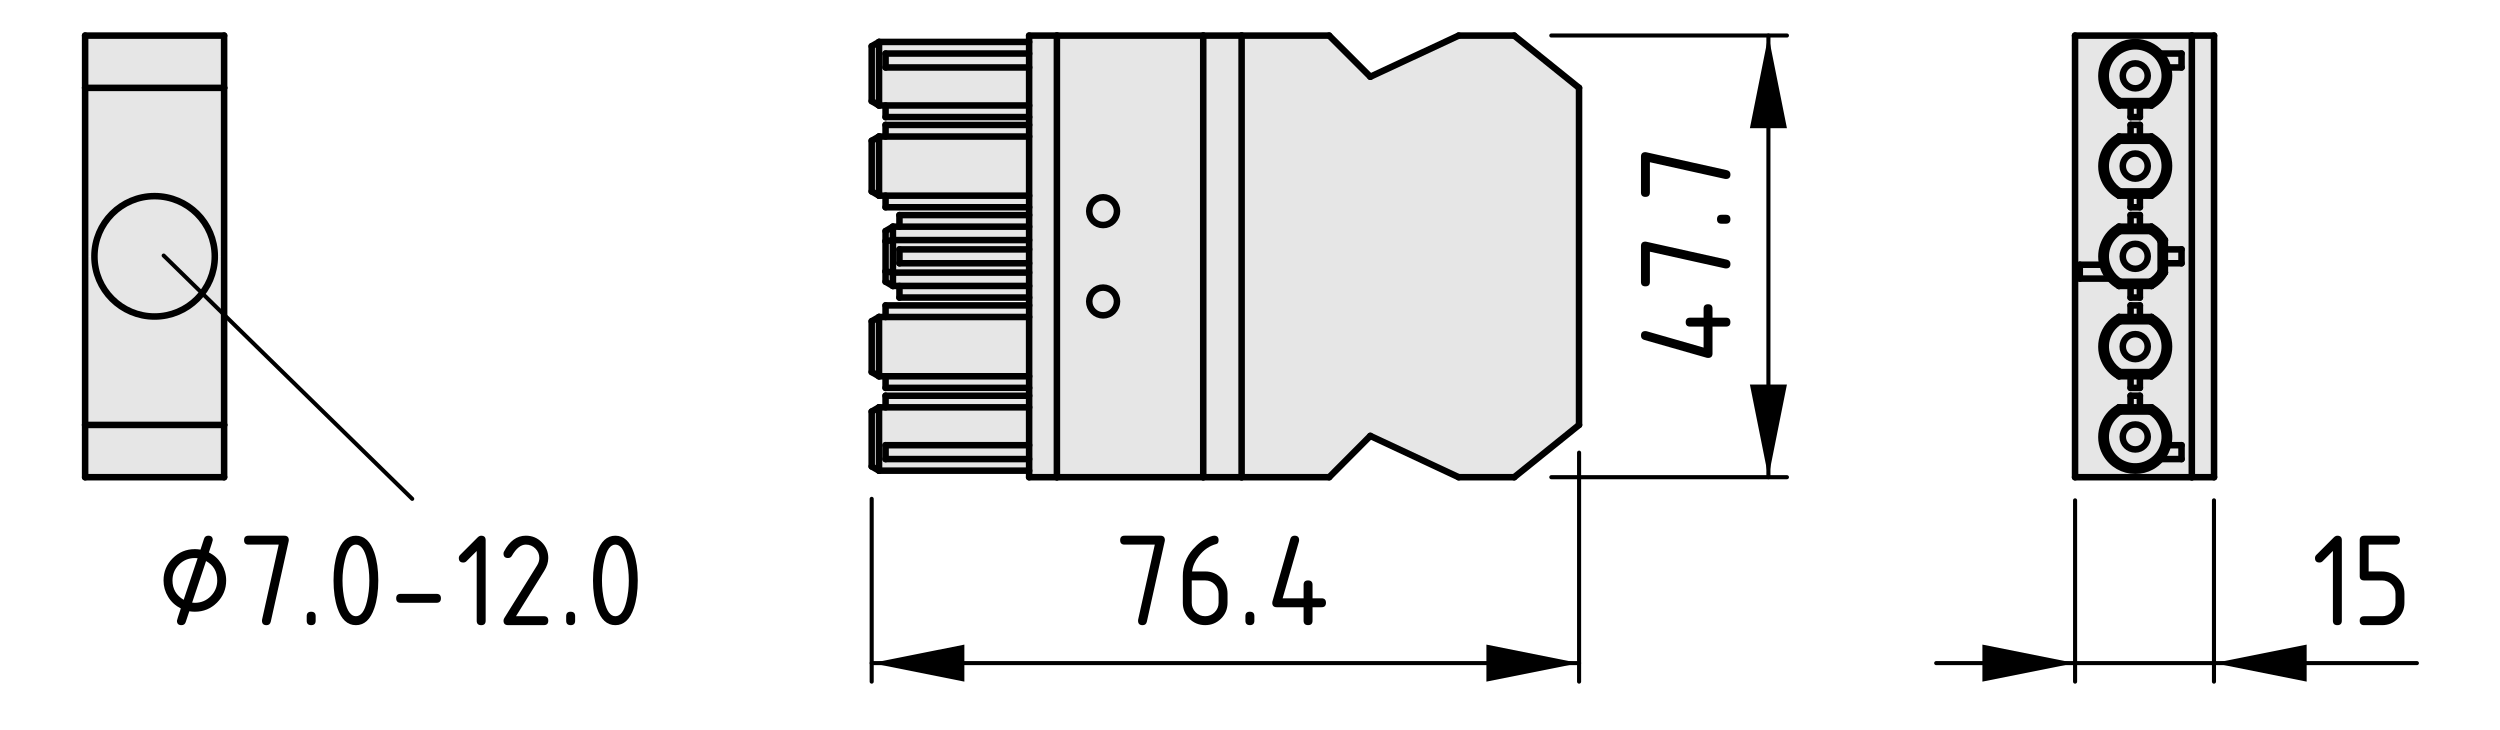 <?xml version="1.0" encoding="UTF-8"?>
<svg xmlns="http://www.w3.org/2000/svg" version="1.1" viewBox="0 0 153.071 44.721">
  <!-- Generator: Adobe Illustrator 29.5.1, SVG Export Plug-In . SVG Version: 2.1.0 Build 141)  -->
  <defs>
    <style>
      .st0 {
        stroke-width: .25px;
      }

      .st0, .st1 {
        fill: none;
        stroke: #000;
        stroke-linecap: round;
        stroke-linejoin: round;
      }

      .st2 {
        fill: #e6e6e6;
      }

      .st1 {
        stroke-width: .4px;
      }
    </style>
  </defs>
  <g id="Kontur">
    <g id="LINE">
      <g>
        <g>
          <rect class="st2" x="130.452" y="23.039" width=".57" height=".71"/>
          <polygon class="st2" points="132.292 16.619 132.292 14.769 132.552 14.699 132.552 15.269 132.552 16.119 132.552 16.689 132.292 16.619"/>
          <path class="st2" d="M132.292,25.829c.51.85.23,1.96-.63,2.47-.85.52-1.96.24-2.47-.62-.52-.86-.24-1.97.62-2.48h1.85c.26.15.48.37.63.63ZM129.972,26.749c0,.43.34.77.77.77.42,0,.76-.34.76-.77,0-.42-.34-.76-.76-.76-.43,0-.77.34-.77.76Z"/>
          <path class="st2" d="M9.462,19.379c2.04,0,3.69-1.65,3.69-3.68h.57v10.32H5.212v-10.32h.57c0,2.03,1.65,3.68,3.68,3.68Z"/>
          <path class="st2" d="M130.732,2.579c.59,0,1.17.25,1.56.71.1.1.19.23.26.36.09.16.15.32.19.48.23.9-.17,1.87-1.01,2.33l-.07-.27c.86-.51,1.14-1.62.63-2.47-.51-.86-1.62-1.14-2.48-.63s-1.14,1.62-.62,2.48c.15.26.36.47.62.62l-.07.27c-.34-.19-.63-.48-.82-.82-.55-1-.18-2.26.82-2.81.31-.17.65-.25.99-.25Z"/>
          <circle class="st2" cx="67.542" cy="12.929" r=".85"/>
          <polygon class="st2" points="54.222 17.249 54.222 16.619 54.672 16.689 54.672 17.509 54.222 17.249"/>
          <path class="st2" d="M129.812,8.619c-.86.51-1.14,1.62-.62,2.48.15.25.36.47.62.62l-.07.26c-.34-.19-.63-.47-.82-.81-.55-1.01-.18-2.26.82-2.81l.07.26Z"/>
          <polygon class="st2" points="53.372 19.669 53.822 19.409 53.822 23.039 53.372 22.779 53.372 19.669"/>
          <path class="st2" d="M131.502,15.699c0-.43-.34-.77-.76-.77-.43,0-.77.34-.77.77,0,.42.34.76.77.76.42,0,.76-.34.76-.76ZM129.812,17.249c-.26-.15-.47-.37-.62-.63-.52-.85-.24-1.96.62-2.47h1.85c.26.15.48.36.63.62v1.85c-.15.26-.37.48-.63.63h-1.85Z"/>
          <rect class="st2" x="54.222" y="27.259" width="8.79" height=".85"/>
          <circle class="st2" cx="67.542" cy="18.459" r=".85"/>
          <path class="st2" d="M129.812,19.669c-.86.51-1.14,1.62-.62,2.48.15.26.36.47.62.63l-.07.26c-.34-.19-.63-.47-.82-.82-.55-1-.18-2.26.82-2.81l.07.26Z"/>
          <polygon class="st2" points="129.812 6.189 131.662 6.189 131.732 6.459 131.022 6.459 130.452 6.459 129.742 6.459 129.812 6.189"/>
          <rect class="st2" x="54.222" y="6.459" width="8.79" height=".71"/>
          <rect class="st2" x="54.222" y="11.979" width="8.79" height=".71"/>
          <path class="st2" d="M132.742,4.129c-.04-.16-.1-.32-.19-.48-.07-.13-.16-.26-.26-.36l.01-.01h1.27v.85h-.83Z"/>
          <path class="st2" d="M131.662,8.619l.07-.26c.35.19.63.47.82.81.55,1.01.18,2.26-.82,2.81l-.07-.26c.86-.51,1.14-1.62.63-2.48-.15-.25-.37-.47-.63-.62Z"/>
          <path class="st2" d="M127.342,17.059v-.85h1.39c.04.16.1.32.19.48.07.14.16.26.26.37h-1.84Z"/>
          <path class="st2" d="M129.972,21.219c0-.42.34-.76.77-.76.42,0,.76.34.76.76,0,.43-.34.77-.76.77-.43,0-.77-.34-.77-.77Z"/>
          <polygon class="st2" points="130.452 11.979 129.742 11.979 129.812 11.719 131.662 11.719 131.732 11.979 131.022 11.979 130.452 11.979"/>
          <polygon class="st2" points="53.822 6.459 53.822 2.569 63.012 2.569 63.012 3.279 54.222 3.279 54.222 4.129 63.012 4.129 63.012 6.459 54.222 6.459 53.822 6.459"/>
          <rect class="st2" x="130.452" y="13.169" width=".57" height=".71"/>
          <path class="st2" d="M9.462,12.009c2.04,0,3.69,1.65,3.69,3.69,0,2.03-1.65,3.68-3.69,3.68-2.03,0-3.68-1.65-3.68-3.68,0-2.04,1.65-3.69,3.68-3.69Z"/>
          <rect class="st2" x="54.222" y="7.649" width="8.79" height=".71"/>
          <path class="st2" d="M129.742,11.979h.71v1.9h-.71c-.84.46-1.24,1.43-1.01,2.33h-1.39v.85h-.29V2.179h3.68v.4c-.34,0-.68.08-.99.25-1,.55-1.37,1.81-.82,2.81.19.34.48.63.82.82h.71v1.9h-.71c-1,.55-1.37,1.8-.82,2.81.19.34.48.62.82.81Z"/>
          <path class="st2" d="M9.462,12.009c-2.03,0-3.68,1.65-3.68,3.69h-.57V5.379h8.51v10.32h-.57c0-2.04-1.65-3.69-3.69-3.69Z"/>
          <rect class="st2" x="130.452" y="24.229" width=".57" height=".71"/>
          <path class="st2" d="M66.692,18.459c0,.47.38.85.85.85s.85-.38.85-.85-.38-.85-.85-.85-.85.38-.85.85ZM66.692,12.929c0,.47.38.85.85.85s.85-.38.85-.85-.38-.85-.85-.85-.85.38-.85.85ZM64.712,29.219V2.179h8.96v27.04h-8.96Z"/>
          <polygon class="st2" points="131.732 13.879 131.662 14.149 129.812 14.149 129.742 13.879 130.452 13.879 131.022 13.879 131.732 13.879"/>
          <polygon class="st2" points="131.732 23.039 131.022 23.039 130.452 23.039 129.742 23.039 129.812 22.779 131.662 22.779 131.732 23.039"/>
          <rect class="st2" x="73.672" y="2.179" width="2.35" height="27.04"/>
          <rect class="st2" x="130.452" y="18.699" width=".57" height=".71"/>
          <rect class="st2" x="54.222" y="3.279" width="8.79" height=".85"/>
          <path class="st2" d="M131.662,6.189h-1.85c-.26-.15-.47-.36-.62-.62-.52-.86-.24-1.97.62-2.48s1.97-.23,2.48.63c.51.85.23,1.96-.63,2.47ZM129.972,4.639c0,.42.34.77.77.77.42,0,.76-.35.76-.77s-.34-.76-.76-.76c-.43,0-.77.34-.77.76Z"/>
          <path class="st2" d="M127.052,29.219v-12.16h2.13c.16.18.35.33.56.45h.71v1.9h-.71c-1,.55-1.37,1.81-.82,2.81.19.35.48.63.82.82h.71v1.9h-.71c-1,.55-1.37,1.81-.82,2.81.38.69,1.09,1.07,1.82,1.07v.4h-3.69Z"/>
          <rect class="st2" x="55.072" y="17.509" width="7.94" height=".71"/>
          <polygon class="st2" points="131.732 19.409 131.662 19.669 129.812 19.669 129.742 19.409 130.452 19.409 131.022 19.409 131.732 19.409"/>
          <polygon class="st2" points="54.222 19.409 63.012 19.409 63.012 23.039 54.222 23.039 53.822 23.039 53.822 19.409 54.222 19.409"/>
          <path class="st2" d="M131.662,19.669l.07-.26c.35.19.63.47.82.82.55,1,.18,2.26-.82,2.81l-.07-.26c.86-.51,1.14-1.62.63-2.48-.15-.26-.37-.47-.63-.63Z"/>
          <path class="st2" d="M130.742,27.519c-.43,0-.77-.34-.77-.77,0-.42.34-.76.77-.76.42,0,.76.34.76.76,0,.43-.34.77-.76.77Z"/>
          <path class="st2" d="M131.662,14.149l.07-.27c.35.19.63.48.82.82l-.26.07c-.15-.26-.37-.47-.63-.62Z"/>
          <rect class="st2" x="54.222" y="18.699" width="8.79" height=".71"/>
          <path class="st2" d="M128.922,27.749c-.55-1-.18-2.26.82-2.81l.07.26c-.86.51-1.14,1.62-.62,2.48.51.86,1.62,1.14,2.47.62.86-.51,1.14-1.62.63-2.47-.15-.26-.37-.48-.63-.63l.07-.26c.35.19.63.47.82.82.26.48.32,1.01.19,1.5-.08.31-.23.61-.44.85-.16.18-.35.34-.57.46-.31.17-.65.25-.99.25-.73,0-1.44-.38-1.82-1.07Z"/>
          <rect class="st2" x="5.212" y="26.019" width="8.51" height="3.2"/>
          <path class="st2" d="M129.812,14.149c-.86.51-1.14,1.62-.62,2.47.15.26.36.48.62.63l-.07.26c-.21-.12-.4-.27-.56-.45-.1-.11-.19-.23-.26-.37-.09-.16-.15-.32-.19-.48-.23-.9.17-1.87,1.01-2.33l.07.27Z"/>
          <polygon class="st2" points="89.312 2.179 92.712 2.179 96.682 5.379 96.682 26.019 92.712 29.219 89.312 29.219 83.902 26.689 81.382 29.219 76.022 29.219 76.022 2.179 81.382 2.179 83.902 4.699 89.312 2.179"/>
          <rect class="st2" x="54.222" y="24.229" width="8.79" height=".71"/>
          <path class="st2" d="M133.572,28.109h-1.27c.21-.24.36-.54.44-.85h.83v.85Z"/>
          <polygon class="st2" points="54.222 14.769 54.672 14.699 54.672 16.689 54.222 16.619 54.222 14.769"/>
          <rect class="st2" x="130.452" y="7.649" width=".57" height=".71"/>
          <polygon class="st2" points="64.712 29.219 63.012 29.219 63.012 28.819 63.012 28.109 63.012 27.259 63.012 24.939 63.012 24.229 63.012 23.749 63.012 23.039 63.012 19.409 63.012 18.699 63.012 18.219 63.012 17.509 63.012 16.689 63.012 16.119 63.012 15.269 63.012 14.699 63.012 13.879 63.012 13.169 63.012 12.689 63.012 11.979 63.012 8.359 63.012 7.649 63.012 7.169 63.012 6.459 63.012 4.129 63.012 3.279 63.012 2.569 63.012 2.179 64.712 2.179 64.712 29.219"/>
          <polygon class="st2" points="54.672 14.699 54.222 14.769 54.222 14.149 54.672 13.879 54.672 14.699"/>
          <path class="st2" d="M131.732,17.509l-.07-.26c.26-.15.48-.37.63-.63l.26.07c-.19.35-.47.63-.82.82Z"/>
          <polygon class="st2" points="53.372 28.559 53.372 25.199 53.822 24.939 53.822 28.819 53.372 28.559"/>
          <polygon class="st2" points="131.662 17.249 131.732 17.509 131.022 17.509 130.452 17.509 129.742 17.509 129.812 17.249 131.662 17.249"/>
          <path class="st2" d="M129.972,10.169c0,.42.34.77.77.77.42,0,.76-.35.76-.77s-.34-.77-.76-.77c-.43,0-.77.35-.77.77ZM129.192,11.099c-.52-.86-.24-1.97.62-2.48h1.85c.26.15.48.37.63.62.51.86.23,1.97-.63,2.48h-1.85c-.26-.15-.47-.37-.62-.62Z"/>
          <polygon class="st2" points="53.822 2.569 53.822 6.459 53.372 6.189 53.372 2.829 53.822 2.569"/>
          <polygon class="st2" points="54.672 16.689 63.012 16.689 63.012 17.509 55.072 17.509 54.672 17.509 54.672 16.689"/>
          <path class="st2" d="M132.292,3.289c-.39-.46-.97-.71-1.56-.71v-.4h3.47v27.04h-3.46v-.4c.34,0,.68-.08.99-.25.22-.12.41-.28.57-.46h1.27v-.85h-.83c.13-.49.07-1.02-.19-1.5-.19-.35-.47-.63-.82-.82h-.71v-.71h-.57v-.48h.57v-.71h.71c1-.55,1.37-1.81.82-2.81-.19-.35-.47-.63-.82-.82h-.71v-.71h-.57v-.48h.57v-.71h.71c.35-.19.63-.47.82-.82v-.57h1.02v-.85h-1.02v-.57c-.19-.34-.47-.63-.82-.82h-.71v-.71h-.57v-.48h.57v-.71h.71c1-.55,1.37-1.8.82-2.81-.19-.34-.47-.62-.82-.81h-.71v-.71h-.57v-.48h.57v-.71h.71c.84-.46,1.24-1.43,1.01-2.33h.83v-.85h-1.27l-.01.01Z"/>
          <rect class="st2" x="132.552" y="15.269" width="1.02" height=".85"/>
          <path class="st2" d="M131.502,10.169c0,.42-.34.77-.76.77-.43,0-.77-.35-.77-.77s.34-.77.77-.77c.42,0,.76.35.76.77Z"/>
          <path class="st2" d="M130.742,3.879c.42,0,.76.34.76.76s-.34.77-.76.77c-.43,0-.77-.35-.77-.77s.34-.76.77-.76Z"/>
          <rect class="st2" x="5.212" y="2.179" width="8.51" height="3.2"/>
          <rect class="st2" x="130.452" y="11.979" width=".57" height=".71"/>
          <rect class="st2" x="130.452" y="6.459" width=".57" height=".71"/>
          <polygon class="st2" points="55.072 13.879 63.012 13.879 63.012 14.699 54.672 14.699 54.672 13.879 55.072 13.879"/>
          <rect class="st2" x="55.072" y="13.169" width="7.94" height=".71"/>
          <polygon class="st2" points="63.012 11.979 54.222 11.979 53.822 11.979 53.822 8.359 54.222 8.359 63.012 8.359 63.012 11.979"/>
          <path class="st2" d="M130.742,14.929c.42,0,.76.34.76.77,0,.42-.34.76-.76.76-.43,0-.77-.34-.77-.76,0-.43.34-.77.77-.77Z"/>
          <polygon class="st2" points="63.012 16.689 54.672 16.689 54.672 14.699 63.012 14.699 63.012 15.269 55.072 15.269 55.072 16.119 63.012 16.119 63.012 16.689"/>
          <rect class="st2" x="130.452" y="17.509" width=".57" height=".71"/>
          <rect class="st2" x="55.072" y="15.269" width="7.94" height=".85"/>
          <polygon class="st2" points="53.822 8.359 53.822 11.979 53.372 11.719 53.372 8.619 53.822 8.359"/>
          <polygon class="st2" points="130.452 24.939 131.022 24.939 131.732 24.939 131.662 25.199 129.812 25.199 129.742 24.939 130.452 24.939"/>
          <polygon class="st2" points="53.822 24.939 54.222 24.939 63.012 24.939 63.012 27.259 54.222 27.259 54.222 28.109 63.012 28.109 63.012 28.819 53.822 28.819 53.822 24.939"/>
          <polygon class="st2" points="131.732 8.359 131.662 8.619 129.812 8.619 129.742 8.359 130.452 8.359 131.022 8.359 131.732 8.359"/>
          <path class="st2" d="M131.502,21.219c0-.42-.34-.76-.76-.76-.43,0-.77.34-.77.76,0,.43.34.77.77.77.42,0,.76-.34.76-.77ZM129.812,22.779c-.26-.16-.47-.37-.62-.63-.52-.86-.24-1.97.62-2.48h1.85c.26.16.48.37.63.63.51.86.23,1.97-.63,2.48h-1.85Z"/>
          <rect class="st2" x="134.202" y="2.179" width="1.36" height="27.04"/>
          <rect class="st2" x="54.222" y="23.039" width="8.79" height=".71"/>
        </g>
        <g>
          <line class="st1" x1="53.822" y1="2.569" x2="53.372" y2="2.829"/>
          <line class="st1" x1="63.012" y1="2.569" x2="53.822" y2="2.569"/>
          <line class="st1" x1="53.822" y1="28.819" x2="63.012" y2="28.819"/>
          <line class="st1" x1="53.372" y1="28.559" x2="53.822" y2="28.819"/>
          <line class="st1" x1="76.022" y1="29.219" x2="76.022" y2="2.179"/>
          <line class="st1" x1="73.672" y1="29.219" x2="76.022" y2="29.219"/>
          <line class="st1" x1="73.672" y1="29.219" x2="73.672" y2="2.179"/>
          <line class="st1" x1="73.672" y1="2.179" x2="76.022" y2="2.179"/>
          <line class="st1" x1="81.382" y1="2.179" x2="83.902" y2="4.699"/>
          <line class="st1" x1="83.902" y1="4.699" x2="89.312" y2="2.179"/>
          <line class="st1" x1="89.312" y1="2.179" x2="92.712" y2="2.179"/>
          <line class="st1" x1="92.712" y1="2.179" x2="96.682" y2="5.379"/>
          <line class="st1" x1="96.682" y1="5.379" x2="96.682" y2="26.019"/>
          <line class="st1" x1="96.682" y1="26.019" x2="92.712" y2="29.219"/>
          <line class="st1" x1="92.712" y1="29.219" x2="89.312" y2="29.219"/>
          <line class="st1" x1="89.312" y1="29.219" x2="83.902" y2="26.689"/>
          <line class="st1" x1="83.902" y1="26.689" x2="81.382" y2="29.219"/>
          <line class="st1" x1="81.382" y1="29.219" x2="76.022" y2="29.219"/>
          <line class="st1" x1="76.022" y1="2.179" x2="81.382" y2="2.179"/>
          <line class="st1" x1="63.012" y1="29.219" x2="64.712" y2="29.219"/>
          <line class="st1" x1="63.012" y1="2.179" x2="64.712" y2="2.179"/>
          <polyline class="st1" points="63.012 29.219 63.012 28.819 63.012 28.109 63.012 27.259 63.012 24.939 63.012 24.229 63.012 23.749 63.012 23.039 63.012 19.409 63.012 18.699 63.012 18.219 63.012 17.509 63.012 16.689 63.012 16.119 63.012 15.269 63.012 14.699 63.012 13.879 63.012 13.169 63.012 12.689 63.012 11.979 63.012 8.359 63.012 7.649 63.012 7.169 63.012 6.459 63.012 4.129 63.012 3.279 63.012 2.569 63.012 2.179"/>
          <circle class="st1" cx="67.542" cy="18.459" r=".85"/>
          <circle class="st1" cx="67.542" cy="12.929" r=".85"/>
          <line class="st1" x1="64.712" y1="29.219" x2="73.672" y2="29.219"/>
          <line class="st1" x1="73.672" y1="2.179" x2="64.712" y2="2.179"/>
          <line class="st1" x1="63.012" y1="4.129" x2="54.222" y2="4.129"/>
          <line class="st1" x1="54.222" y1="4.129" x2="54.222" y2="3.279"/>
          <line class="st1" x1="54.222" y1="3.279" x2="63.012" y2="3.279"/>
          <line class="st1" x1="63.012" y1="16.119" x2="55.072" y2="16.119"/>
          <line class="st1" x1="55.072" y1="15.269" x2="55.072" y2="16.119"/>
          <line class="st1" x1="55.072" y1="15.269" x2="63.012" y2="15.269"/>
          <line class="st1" x1="54.222" y1="27.259" x2="63.012" y2="27.259"/>
          <line class="st1" x1="63.012" y1="28.109" x2="54.222" y2="28.109"/>
          <line class="st1" x1="54.222" y1="28.109" x2="54.222" y2="27.259"/>
          <line class="st1" x1="53.372" y1="2.829" x2="53.372" y2="6.189"/>
          <line class="st1" x1="53.822" y1="2.569" x2="53.822" y2="6.459"/>
          <line class="st1" x1="53.372" y1="6.189" x2="53.822" y2="6.459"/>
          <polyline class="st1" points="53.822 6.459 54.222 6.459 63.012 6.459"/>
          <line class="st1" x1="53.822" y1="19.409" x2="53.822" y2="23.039"/>
          <line class="st1" x1="53.372" y1="22.779" x2="53.822" y2="23.039"/>
          <line class="st1" x1="53.372" y1="19.669" x2="53.372" y2="22.779"/>
          <line class="st1" x1="53.372" y1="19.669" x2="53.822" y2="19.409"/>
          <polyline class="st1" points="53.822 23.039 54.222 23.039 63.012 23.039"/>
          <polyline class="st1" points="53.822 19.409 54.222 19.409 63.012 19.409"/>
          <polyline class="st1" points="53.822 11.979 54.222 11.979 63.012 11.979"/>
          <line class="st1" x1="53.822" y1="8.359" x2="53.822" y2="11.979"/>
          <polyline class="st1" points="63.012 8.359 54.222 8.359 53.822 8.359"/>
          <line class="st1" x1="53.822" y1="24.939" x2="53.822" y2="28.819"/>
          <polyline class="st1" points="63.012 24.939 54.222 24.939 53.822 24.939"/>
          <line class="st1" x1="53.372" y1="11.719" x2="53.822" y2="11.979"/>
          <line class="st1" x1="53.372" y1="8.619" x2="53.372" y2="11.719"/>
          <line class="st1" x1="53.822" y1="8.359" x2="53.372" y2="8.619"/>
          <line class="st1" x1="53.372" y1="25.199" x2="53.372" y2="28.559"/>
          <line class="st1" x1="53.822" y1="24.939" x2="53.372" y2="25.199"/>
          <line class="st1" x1="54.672" y1="14.699" x2="63.012" y2="14.699"/>
          <line class="st1" x1="54.672" y1="13.879" x2="54.672" y2="14.699"/>
          <polyline class="st1" points="54.672 13.879 55.072 13.879 63.012 13.879"/>
          <line class="st1" x1="63.012" y1="16.689" x2="54.672" y2="16.689"/>
          <line class="st1" x1="54.672" y1="14.699" x2="54.672" y2="16.689"/>
          <line class="st1" x1="54.222" y1="14.149" x2="54.222" y2="14.769"/>
          <line class="st1" x1="54.222" y1="14.149" x2="54.672" y2="13.879"/>
          <line class="st1" x1="54.222" y1="14.769" x2="54.672" y2="14.699"/>
          <line class="st1" x1="54.222" y1="14.769" x2="54.222" y2="16.619"/>
          <line class="st1" x1="54.672" y1="16.689" x2="54.222" y2="16.619"/>
          <line class="st1" x1="54.222" y1="16.619" x2="54.222" y2="17.249"/>
          <line class="st1" x1="54.672" y1="16.689" x2="54.672" y2="17.509"/>
          <line class="st1" x1="54.672" y1="17.509" x2="54.222" y2="17.249"/>
          <polyline class="st1" points="63.012 17.509 55.072 17.509 54.672 17.509"/>
          <line class="st1" x1="54.222" y1="7.169" x2="63.012" y2="7.169"/>
          <line class="st1" x1="54.222" y1="6.459" x2="54.222" y2="7.169"/>
          <line class="st1" x1="54.222" y1="8.359" x2="54.222" y2="7.649"/>
          <line class="st1" x1="63.012" y1="7.649" x2="54.222" y2="7.649"/>
          <line class="st1" x1="54.222" y1="12.689" x2="63.012" y2="12.689"/>
          <line class="st1" x1="54.222" y1="11.979" x2="54.222" y2="12.689"/>
          <line class="st1" x1="55.072" y1="13.169" x2="55.072" y2="13.879"/>
          <line class="st1" x1="63.012" y1="13.169" x2="55.072" y2="13.169"/>
          <line class="st1" x1="55.072" y1="18.219" x2="63.012" y2="18.219"/>
          <line class="st1" x1="55.072" y1="17.509" x2="55.072" y2="18.219"/>
          <line class="st1" x1="54.222" y1="18.699" x2="54.222" y2="19.409"/>
          <line class="st1" x1="54.222" y1="18.699" x2="63.012" y2="18.699"/>
          <line class="st1" x1="54.222" y1="23.749" x2="63.012" y2="23.749"/>
          <line class="st1" x1="54.222" y1="23.039" x2="54.222" y2="23.749"/>
          <line class="st1" x1="63.012" y1="24.229" x2="54.222" y2="24.229"/>
          <line class="st1" x1="54.222" y1="24.939" x2="54.222" y2="24.229"/>
          <line class="st1" x1="64.712" y1="2.179" x2="64.712" y2="29.219"/>
          <line class="st1" x1="13.722" y1="5.379" x2="5.212" y2="5.379"/>
          <line class="st1" x1="13.722" y1="26.019" x2="5.212" y2="26.019"/>
          <path class="st1" d="M13.152,15.699c0-2.04-1.65-3.69-3.69-3.69-2.03,0-3.68,1.65-3.68,3.69,0,2.03,1.65,3.68,3.68,3.68,2.04,0,3.69-1.65,3.69-3.68Z"/>
          <polyline class="st1" points="13.722 5.379 13.722 15.699 13.722 26.019"/>
          <polyline class="st1" points="5.212 5.379 5.212 15.699 5.212 26.019"/>
          <line class="st1" x1="13.722" y1="29.219" x2="5.212" y2="29.219"/>
          <line class="st1" x1="13.722" y1="26.019" x2="13.722" y2="29.219"/>
          <line class="st1" x1="5.212" y1="26.019" x2="5.212" y2="29.219"/>
          <line class="st1" x1="13.722" y1="2.179" x2="5.212" y2="2.179"/>
          <line class="st1" x1="13.722" y1="2.179" x2="13.722" y2="5.379"/>
          <line class="st1" x1="5.212" y1="2.179" x2="5.212" y2="5.379"/>
          <path class="st1" d="M129.742,19.409c-1,.55-1.37,1.81-.82,2.81.19.35.48.63.82.82"/>
          <line class="st1" x1="129.742" y1="19.409" x2="129.812" y2="19.669"/>
          <path class="st1" d="M129.812,19.669c-.86.51-1.14,1.62-.62,2.48.15.26.36.47.62.63"/>
          <line class="st1" x1="129.742" y1="23.039" x2="129.812" y2="22.779"/>
          <polyline class="st1" points="129.742 19.409 130.452 19.409 131.022 19.409 131.732 19.409"/>
          <line class="st1" x1="131.662" y1="19.669" x2="131.732" y2="19.409"/>
          <line class="st1" x1="129.812" y1="19.669" x2="131.662" y2="19.669"/>
          <path class="st1" d="M129.812,25.199c-.86.51-1.14,1.62-.62,2.48.51.86,1.62,1.14,2.47.62.86-.51,1.14-1.62.63-2.47-.15-.26-.37-.48-.63-.63"/>
          <line class="st1" x1="131.732" y1="24.939" x2="131.662" y2="25.199"/>
          <path class="st1" d="M129.742,24.939c-1,.55-1.37,1.81-.82,2.81.38.69,1.09,1.07,1.82,1.07.34,0,.68-.08.99-.25.22-.12.41-.28.57-.46.21-.24.36-.54.44-.85.13-.49.07-1.02-.19-1.5-.19-.35-.47-.63-.82-.82"/>
          <line class="st1" x1="129.812" y1="25.199" x2="129.742" y2="24.939"/>
          <line class="st1" x1="129.812" y1="25.199" x2="131.662" y2="25.199"/>
          <polyline class="st1" points="129.742 24.939 130.452 24.939 131.022 24.939 131.732 24.939"/>
          <path class="st1" d="M131.662,22.779c.86-.51,1.14-1.62.63-2.48-.15-.26-.37-.47-.63-.63"/>
          <line class="st1" x1="129.812" y1="22.779" x2="131.662" y2="22.779"/>
          <path class="st1" d="M131.502,21.219c0-.42-.34-.76-.76-.76-.43,0-.77.34-.77.76,0,.43.34.77.77.77.42,0,.76-.34.76-.77Z"/>
          <path class="st1" d="M131.732,23.039c1-.55,1.37-1.81.82-2.81-.19-.35-.47-.63-.82-.82"/>
          <line class="st1" x1="131.662" y1="22.779" x2="131.732" y2="23.039"/>
          <path class="st1" d="M131.732,11.979c1-.55,1.37-1.8.82-2.81-.19-.34-.47-.62-.82-.81"/>
          <line class="st1" x1="131.662" y1="11.719" x2="131.732" y2="11.979"/>
          <path class="st1" d="M131.662,11.719c.86-.51,1.14-1.62.63-2.48-.15-.25-.37-.47-.63-.62"/>
          <line class="st1" x1="131.732" y1="8.359" x2="131.662" y2="8.619"/>
          <polyline class="st1" points="129.742 8.359 130.452 8.359 131.022 8.359 131.732 8.359"/>
          <line class="st1" x1="129.812" y1="8.619" x2="131.662" y2="8.619"/>
          <line class="st1" x1="129.812" y1="8.619" x2="129.742" y2="8.359"/>
          <line class="st1" x1="131.662" y1="11.719" x2="129.812" y2="11.719"/>
          <path class="st1" d="M129.812,8.619c-.86.51-1.14,1.62-.62,2.48.15.25.36.47.62.62"/>
          <path class="st1" d="M131.502,10.169c0-.42-.34-.77-.76-.77-.43,0-.77.35-.77.77s.34.77.77.77c.42,0,.76-.35.76-.77Z"/>
          <path class="st1" d="M131.502,26.749c0-.42-.34-.76-.76-.76-.43,0-.77.34-.77.76,0,.43.34.77.77.77.42,0,.76-.34.76-.77Z"/>
          <path class="st1" d="M129.742,8.359c-1,.55-1.37,1.8-.82,2.81.19.34.48.62.82.81"/>
          <line class="st1" x1="129.742" y1="11.979" x2="129.812" y2="11.719"/>
          <path class="st1" d="M131.662,6.189c.86-.51,1.14-1.62.63-2.47-.51-.86-1.62-1.14-2.48-.63s-1.14,1.62-.62,2.48c.15.26.36.47.62.62"/>
          <line class="st1" x1="131.662" y1="6.189" x2="129.812" y2="6.189"/>
          <path class="st1" d="M131.502,4.639c0-.42-.34-.76-.76-.76-.43,0-.77.34-.77.76s.34.77.77.77c.42,0,.76-.35.76-.77Z"/>
          <line class="st1" x1="129.742" y1="6.459" x2="129.812" y2="6.189"/>
          <path class="st1" d="M131.732,6.459c.84-.46,1.24-1.43,1.01-2.33-.04-.16-.1-.32-.19-.48-.07-.13-.16-.26-.26-.36-.39-.46-.97-.71-1.56-.71-.34,0-.68.08-.99.25-1,.55-1.37,1.81-.82,2.81.19.34.48.63.82.82"/>
          <line class="st1" x1="131.662" y1="6.189" x2="131.732" y2="6.459"/>
          <polyline class="st1" points="131.732 6.459 131.022 6.459 130.452 6.459 129.742 6.459"/>
          <polyline class="st1" points="131.732 23.039 131.022 23.039 130.452 23.039 129.742 23.039"/>
          <polyline class="st1" points="131.732 11.979 131.022 11.979 130.452 11.979 129.742 11.979"/>
          <line class="st1" x1="132.302" y1="3.279" x2="133.572" y2="3.279"/>
          <line class="st1" x1="133.572" y1="4.129" x2="133.572" y2="3.279"/>
          <line class="st1" x1="132.742" y1="4.129" x2="133.572" y2="4.129"/>
          <line class="st1" x1="132.302" y1="28.109" x2="133.572" y2="28.109"/>
          <line class="st1" x1="132.742" y1="27.259" x2="133.572" y2="27.259"/>
          <line class="st1" x1="133.572" y1="28.109" x2="133.572" y2="27.259"/>
          <path class="st1" d="M131.502,15.699c0-.43-.34-.77-.76-.77-.43,0-.77.34-.77.77,0,.42.34.76.77.76.42,0,.76-.34.76-.76Z"/>
          <line class="st1" x1="131.662" y1="17.249" x2="129.812" y2="17.249"/>
          <path class="st1" d="M129.812,14.149c-.86.51-1.14,1.62-.62,2.47.15.26.36.48.62.63"/>
          <line class="st1" x1="129.812" y1="14.149" x2="131.662" y2="14.149"/>
          <path class="st1" d="M132.292,14.769c-.15-.26-.37-.47-.63-.62"/>
          <line class="st1" x1="132.292" y1="14.769" x2="132.292" y2="16.619"/>
          <path class="st1" d="M131.662,17.249c.26-.15.48-.37.63-.63"/>
          <line class="st1" x1="132.552" y1="16.689" x2="132.292" y2="16.619"/>
          <path class="st1" d="M131.732,17.509c.35-.19.63-.47.82-.82"/>
          <line class="st1" x1="131.732" y1="17.509" x2="131.662" y2="17.249"/>
          <line class="st1" x1="132.292" y1="14.769" x2="132.552" y2="14.699"/>
          <polyline class="st1" points="132.552 14.699 132.552 15.269 132.552 16.119 132.552 16.689"/>
          <line class="st1" x1="129.812" y1="14.149" x2="129.742" y2="13.879"/>
          <polyline class="st1" points="129.742 13.879 130.452 13.879 131.022 13.879 131.732 13.879"/>
          <line class="st1" x1="131.662" y1="14.149" x2="131.732" y2="13.879"/>
          <polyline class="st1" points="131.732 17.509 131.022 17.509 130.452 17.509 129.742 17.509"/>
          <line class="st1" x1="129.742" y1="17.509" x2="129.812" y2="17.249"/>
          <path class="st1" d="M132.552,14.699c-.19-.34-.47-.63-.82-.82"/>
          <line class="st1" x1="130.452" y1="24.939" x2="130.452" y2="24.229"/>
          <line class="st1" x1="131.022" y1="24.229" x2="130.452" y2="24.229"/>
          <line class="st1" x1="131.022" y1="24.939" x2="131.022" y2="24.229"/>
          <line class="st1" x1="131.022" y1="23.039" x2="131.022" y2="23.749"/>
          <line class="st1" x1="130.452" y1="23.749" x2="131.022" y2="23.749"/>
          <line class="st1" x1="130.452" y1="23.039" x2="130.452" y2="23.749"/>
          <line class="st1" x1="131.022" y1="18.699" x2="130.452" y2="18.699"/>
          <line class="st1" x1="131.022" y1="18.699" x2="131.022" y2="19.409"/>
          <line class="st1" x1="130.452" y1="19.409" x2="130.452" y2="18.699"/>
          <line class="st1" x1="131.022" y1="11.979" x2="131.022" y2="12.689"/>
          <line class="st1" x1="130.452" y1="11.979" x2="130.452" y2="12.689"/>
          <line class="st1" x1="130.452" y1="12.689" x2="131.022" y2="12.689"/>
          <line class="st1" x1="131.022" y1="7.649" x2="130.452" y2="7.649"/>
          <line class="st1" x1="131.022" y1="8.359" x2="131.022" y2="7.649"/>
          <line class="st1" x1="130.452" y1="8.359" x2="130.452" y2="7.649"/>
          <line class="st1" x1="131.022" y1="6.459" x2="131.022" y2="7.169"/>
          <line class="st1" x1="130.452" y1="6.459" x2="130.452" y2="7.169"/>
          <line class="st1" x1="130.452" y1="7.169" x2="131.022" y2="7.169"/>
          <path class="st1" d="M129.742,13.879c-.84.46-1.24,1.43-1.01,2.33.04.16.1.32.19.48.07.14.16.26.26.37.16.18.35.33.56.45"/>
          <line class="st1" x1="127.342" y1="16.209" x2="128.732" y2="16.209"/>
          <line class="st1" x1="127.342" y1="17.059" x2="127.342" y2="16.209"/>
          <line class="st1" x1="129.182" y1="17.059" x2="127.342" y2="17.059"/>
          <line class="st1" x1="130.452" y1="18.219" x2="130.452" y2="17.509"/>
          <line class="st1" x1="131.022" y1="17.509" x2="131.022" y2="18.219"/>
          <line class="st1" x1="131.022" y1="18.219" x2="130.452" y2="18.219"/>
          <line class="st1" x1="130.452" y1="13.169" x2="131.022" y2="13.169"/>
          <line class="st1" x1="131.022" y1="13.169" x2="131.022" y2="13.879"/>
          <line class="st1" x1="130.452" y1="13.879" x2="130.452" y2="13.169"/>
          <line class="st1" x1="132.552" y1="15.269" x2="133.572" y2="15.269"/>
          <line class="st1" x1="133.572" y1="15.269" x2="133.572" y2="16.119"/>
          <line class="st1" x1="133.572" y1="16.119" x2="132.552" y2="16.119"/>
          <polyline class="st1" points="127.052 29.219 130.742 29.219 134.202 29.219"/>
          <polyline class="st1" points="127.052 2.179 127.052 17.059 127.052 29.219"/>
          <polyline class="st1" points="134.202 2.179 130.732 2.179 127.052 2.179"/>
          <line class="st1" x1="134.202" y1="29.219" x2="134.202" y2="2.179"/>
          <line class="st1" x1="135.562" y1="29.219" x2="135.562" y2="2.179"/>
          <line class="st1" x1="134.202" y1="2.179" x2="135.562" y2="2.179"/>
          <line class="st1" x1="134.202" y1="29.219" x2="135.562" y2="29.219"/>
        </g>
      </g>
    </g>
  </g>
  <g id="Bemaßung">
    <g id="SOLID">
      <polygon points="96.685 40.601 91.01 39.468 91.01 41.735 91.01 41.735 96.685 40.601"/>
    </g>
    <g id="SOLID1" data-name="SOLID">
      <polygon points="53.372 40.601 59.047 41.735 59.047 39.468 59.047 39.468 53.372 40.601"/>
    </g>
    <line class="st0" x1="96.685" y1="27.715" x2="96.685" y2="41.735"/>
    <line class="st0" x1="53.372" y1="30.544" x2="53.372" y2="41.735"/>
    <g id="LINE1" data-name="LINE">
      <line class="st0" x1="96.685" y1="40.601" x2="53.372" y2="40.601"/>
    </g>
    <g id="MTEXT">
      <g>
        <path d="M70.706,33.347h-1.847c-.183,0-.274-.091-.274-.274,0-.182.091-.273.274-.273h2.191c.18,0,.271.089.274.266,0,.017-.003.039-.008.066l-1.096,4.931c-.033.144-.121.216-.261.216-.186,0-.278-.092-.278-.273,0-.028.001-.049.004-.062l1.021-4.595Z"/>
        <path d="M74.338,32.799c.183,0,.274.092.274.273,0,.136-.046.215-.137.237-.407.103-.763.346-1.067.73-.241.304-.38.621-.419.95h.801c.387,0,.712.133.975.398.263.266.395.59.395.971v.549c0,.381-.133.705-.4.971s-.59.398-.969.398c-.382,0-.706-.132-.971-.396-.266-.264-.398-.586-.398-.965v-1.652c0-.619.206-1.163.618-1.631.321-.362.671-.619,1.05-.771.108-.042.191-.062.249-.062ZM72.968,35.538v1.37c0,.229.08.424.239.583s.354.238.583.238.424-.08.583-.241c.159-.16.239-.354.239-.58v-.549c0-.229-.08-.424-.241-.583s-.354-.238-.581-.238h-.822Z"/>
        <path d="M76.255,37.729c0-.183.091-.274.274-.274s.274.092.274.274v.274c0,.182-.091.273-.274.273s-.274-.092-.274-.273v-.274Z"/>
        <path d="M77.899,36.908c0-.031.003-.056.008-.075l1.096-3.835c.039-.133.127-.199.266-.199.183,0,.274.092.274.274,0,.025-.003.052-.01.079l-.999,3.481h1.283v-.821c0-.184.091-.274.274-.274s.274.091.274.274v.821h.548c.183,0,.274.091.274.274,0,.182-.091.273-.274.273h-.548v.822c0,.182-.091.273-.274.273s-.274-.092-.274-.273v-.822h-1.644c-.183,0-.274-.092-.274-.273Z"/>
      </g>
    </g>
    <g id="SOLID2" data-name="SOLID">
      <polygon points="108.277 2.175 107.143 7.85 109.411 7.85 109.411 7.85 108.277 2.175"/>
    </g>
    <g id="SOLID3" data-name="SOLID">
      <polygon points="108.277 29.218 109.411 23.543 107.143 23.543 107.143 23.543 108.277 29.218"/>
    </g>
    <line class="st0" x1="94.984" y1="2.175" x2="109.411" y2="2.175"/>
    <line class="st0" x1="94.984" y1="29.218" x2="109.411" y2="29.218"/>
    <g id="LINE2" data-name="LINE">
      <line class="st0" x1="108.277" y1="2.175" x2="108.277" y2="29.218"/>
    </g>
    <g id="MTEXT1" data-name="MTEXT">
      <g>
        <path d="M104.583,21.916c-.031,0-.056-.003-.075-.008l-3.835-1.096c-.133-.039-.199-.127-.199-.266,0-.183.092-.274.274-.274.025,0,.052.003.079.01l3.481.999v-1.283h-.821c-.184,0-.274-.091-.274-.274s.091-.274.274-.274h.821v-.548c0-.183.091-.274.274-.274.182,0,.273.091.273.274v.548h.822c.182,0,.273.091.273.274s-.092.274-.273.274h-.822v1.644c0,.183-.092.274-.273.274Z"/>
        <path d="M101.021,15.412v1.847c0,.183-.091.274-.274.274-.182,0-.273-.091-.273-.274v-2.191c0-.18.089-.271.266-.274.017,0,.039.003.066.008l4.931,1.096c.144.033.216.121.216.261,0,.186-.092.278-.273.278-.028,0-.049-.001-.062-.004l-4.595-1.021Z"/>
        <path d="M105.404,13.698c-.183,0-.274-.091-.274-.274s.092-.274.274-.274h.274c.182,0,.273.091.273.274s-.092.274-.273.274h-.274Z"/>
        <path d="M101.021,9.934v1.847c0,.183-.091.274-.274.274-.182,0-.273-.091-.273-.274v-2.191c0-.18.089-.271.266-.274.017,0,.039.003.066.008l4.931,1.096c.144.033.216.121.216.261,0,.186-.092.278-.273.278-.028,0-.049-.001-.062-.004l-4.595-1.021Z"/>
      </g>
    </g>
    <g id="LINE3" data-name="LINE">
      <line class="st0" x1="10.021" y1="15.648" x2="25.239" y2="30.544"/>
    </g>
    <g id="MTEXT2" data-name="MTEXT">
      <g>
        <path d="M11.591,37.427l-.221.664c-.042.124-.129.187-.262.187-.183,0-.274-.092-.274-.273,0-.025.079-.275.237-.752-.327-.163-.585-.398-.774-.705-.189-.308-.284-.644-.284-1.009,0-.531.187-.983.562-1.357.374-.373.828-.56,1.36-.56.097,0,.21.01.341.03l.217-.665c.042-.125.128-.188.261-.188.182,0,.273.092.273.273,0,.025-.079.275-.237.752.324.163.581.398.772.707.19.309.286.645.286,1.007,0,.531-.187.983-.56,1.357-.374.373-.826.56-1.356.56-.119,0-.232-.009-.34-.028ZM11.247,36.726l.853-2.548c-.072-.006-.127-.01-.167-.01-.38,0-.704.134-.971.401-.268.267-.401.59-.401.969,0,.521.229.916.687,1.188ZM11.763,36.899c.066.007.122.01.167.01.379,0,.703-.134.97-.401.267-.267.401-.59.401-.969,0-.54-.229-.936-.685-1.187l-.853,2.547Z"/>
        <path d="M17.065,33.347h-1.847c-.183,0-.274-.091-.274-.274,0-.182.091-.273.274-.273h2.191c.18,0,.271.089.274.266,0,.017-.003.039-.008.066l-1.096,4.931c-.033.144-.121.216-.261.216-.186,0-.278-.092-.278-.273,0-.028.001-.049.004-.062l1.021-4.595Z"/>
        <path d="M18.779,37.73c0-.183.091-.274.274-.274s.274.092.274.274v.274c0,.182-.091.273-.274.273s-.274-.092-.274-.273v-.274Z"/>
        <path d="M23.162,35.539c0,.653-.08,1.218-.241,1.693-.235.697-.611,1.046-1.129,1.046s-.894-.348-1.129-1.042c-.161-.476-.241-1.042-.241-1.697s.08-1.222.241-1.697c.235-.694.611-1.042,1.129-1.042s.894.349,1.129,1.046c.161.476.241,1.04.241,1.693ZM22.614,35.539c0-.454-.048-.881-.146-1.282-.146-.606-.372-.909-.676-.909-.302,0-.526.305-.672.913-.1.409-.149.836-.149,1.278,0,.451.048.879.146,1.282.146.606.372.909.676.909s.53-.303.676-.909c.097-.403.146-.831.146-1.282Z"/>
        <path d="M26.723,36.909h-2.191c-.183,0-.274-.092-.274-.274s.091-.274.274-.274h2.191c.183,0,.274.092.274.274s-.091.274-.274.274Z"/>
        <path d="M29.188,33.736l-.629.63c-.053.052-.117.077-.191.077-.183,0-.275-.091-.275-.274,0-.074.026-.138.079-.19l1.07-1.071c.072-.071.146-.107.22-.107.183,0,.274.092.274.273v4.932c0,.182-.091.273-.274.273s-.274-.091-.274-.273v-4.269Z"/>
        <path d="M32.201,32.799c.379,0,.702.134.969.4.267.268.4.59.4.969,0,.261-.083.523-.249.789l-1.727,2.772h1.702c.183,0,.274.091.274.274,0,.182-.091.273-.274.273h-2.191c-.183,0-.274-.091-.274-.273,0-.056.015-.108.046-.158l2.008-3.225c.091-.147.137-.298.137-.453,0-.227-.08-.42-.241-.58-.161-.161-.354-.241-.581-.241-.31,0-.596.229-.859.688-.05.089-.129.133-.237.133-.183,0-.274-.091-.274-.273,0-.041.008-.079.025-.112.34-.655.789-.983,1.345-.983Z"/>
        <path d="M34.666,37.73c0-.183.091-.274.274-.274s.274.092.274.274v.274c0,.182-.091.273-.274.273s-.274-.092-.274-.273v-.274Z"/>
        <path d="M39.049,35.539c0,.653-.08,1.218-.241,1.693-.235.697-.611,1.046-1.129,1.046s-.894-.348-1.129-1.042c-.161-.476-.241-1.042-.241-1.697s.08-1.222.241-1.697c.235-.694.611-1.042,1.129-1.042s.894.349,1.129,1.046c.161.476.241,1.04.241,1.693ZM38.501,35.539c0-.454-.048-.881-.146-1.282-.146-.606-.372-.909-.676-.909-.302,0-.526.305-.672.913-.1.409-.149.836-.149,1.278,0,.451.048.879.146,1.282.146.606.372.909.676.909s.53-.303.676-.909c.097-.403.146-.831.146-1.282Z"/>
      </g>
    </g>
    <g id="SOLID4" data-name="SOLID">
      <polygon points="127.054 40.601 121.379 39.468 121.379 41.735 121.379 41.735 127.054 40.601"/>
    </g>
    <g id="SOLID5" data-name="SOLID">
      <polygon points="135.558 40.601 141.233 41.735 141.233 39.468 141.233 39.468 135.558 40.601"/>
    </g>
    <line class="st0" x1="127.054" y1="30.635" x2="127.054" y2="41.735"/>
    <line class="st0" x1="135.558" y1="30.635" x2="135.558" y2="41.735"/>
    <g id="LINE4" data-name="LINE">
      <line class="st0" x1="127.054" y1="40.601" x2="118.55" y2="40.601"/>
    </g>
    <g id="LINE5" data-name="LINE">
      <line class="st0" x1="127.054" y1="40.601" x2="135.558" y2="40.601"/>
    </g>
    <g id="LINE6" data-name="LINE">
      <line class="st0" x1="135.558" y1="40.601" x2="147.983" y2="40.601"/>
    </g>
    <g id="MTEXT3" data-name="MTEXT">
      <g>
        <path d="M142.839,33.735l-.63.63c-.053.052-.116.077-.191.077-.183,0-.274-.091-.274-.274,0-.074.026-.138.079-.19l1.07-1.071c.072-.071.146-.107.22-.107.183,0,.274.092.274.273v4.932c0,.182-.092.273-.274.273s-.273-.091-.273-.273v-4.269Z"/>
        <path d="M144.482,35.264v-2.191c0-.182.091-.273.273-.273h1.918c.183,0,.273.092.273.273,0,.184-.091.274-.273.274h-1.644v1.644h.821c.379,0,.702.134.97.402.267.269.4.591.4.967v.549c0,.379-.135.701-.402.969-.269.267-.591.4-.968.4h-1.096c-.183,0-.273-.092-.273-.273,0-.184.091-.274.273-.274h1.096c.229,0,.424-.079.583-.238s.239-.354.239-.583v-.549c0-.227-.08-.42-.241-.58-.16-.161-.354-.241-.581-.241h-1.096c-.183,0-.273-.091-.273-.274Z"/>
      </g>
    </g>
  </g>
</svg>